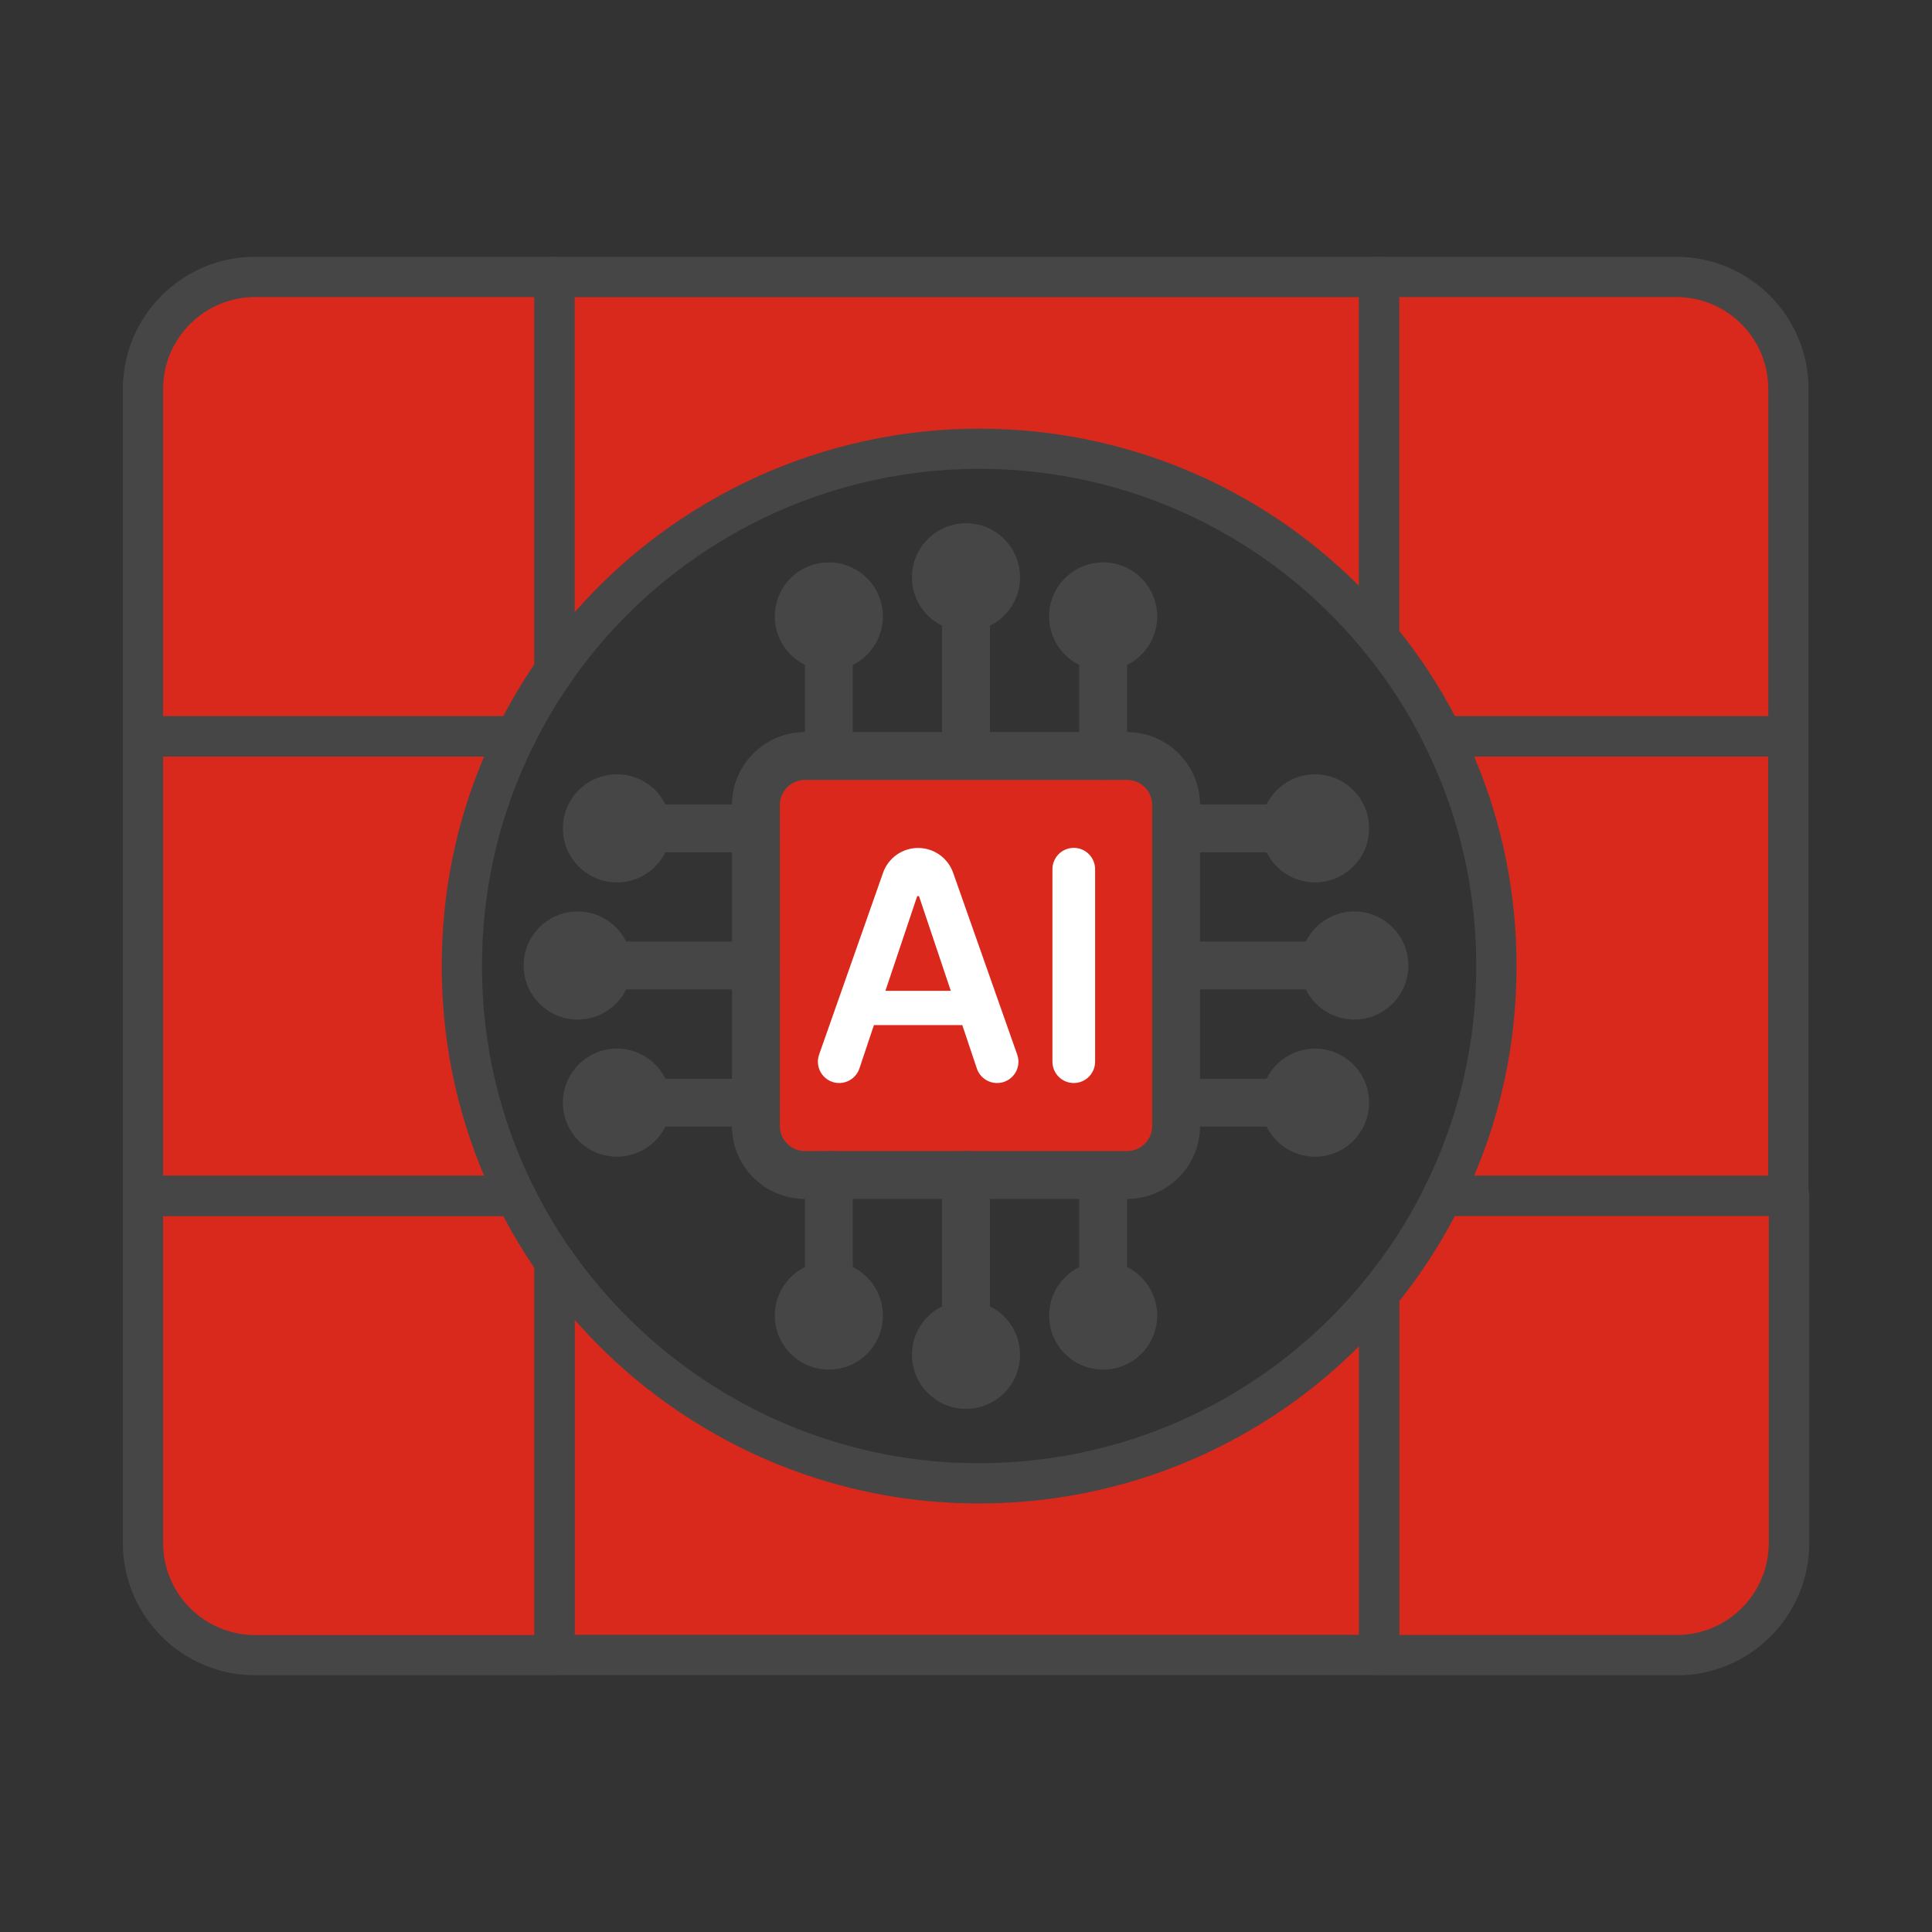 <?xml version="1.0" encoding="UTF-8"?><svg id="Security_Networking" xmlns="http://www.w3.org/2000/svg" viewBox="0 0 192 192"><rect x="0" y="0" width="192" height="192" fill="#333333" stroke="none"/><defs><style>.cls-1{fill:#d8291c;}.cls-2{fill:#464646;}.cls-3{fill:#464646;}.cls-4{fill:#fff;}.cls-5{fill:none;}.cls-5,.cls-6{stroke:#464646;stroke-linecap:round;stroke-linejoin:round;stroke-width:4.76px;}.cls-6{fill:#da291c;}</style></defs><path class="cls-1" d="M55.11,125.38v39.1h-29.76c-6.15,0-11.14-4.98-11.14-11.14v-34.51h37.03c1.12,2.28,2.42,4.47,3.87,6.54Z"/><path class="cls-3" d="M55.11,166.48h-29.76c-7.25,0-13.14-5.89-13.14-13.14v-34.51c0-1.1.9-2,2-2h37.03c.76,0,1.46.43,1.79,1.12,1.07,2.17,2.32,4.28,3.71,6.27.24.34.36.74.36,1.15v39.1c0,1.1-.9,2-2,2ZM16.21,120.84v32.51c0,5.04,4.1,9.14,9.14,9.14h27.76v-36.48c-1.13-1.66-2.17-3.39-3.1-5.16H16.21Z"/><path class="cls-1" d="M177.79,118.84v34.51c0,6.15-4.98,11.14-11.14,11.14h-29.61v-35.85c2.47-3,4.6-6.28,6.33-9.79h34.42Z"/><path class="cls-3" d="M166.66,166.48h-29.61c-1.1,0-2-.9-2-2v-35.85c0-.46.16-.91.46-1.27,2.39-2.9,4.43-6.06,6.08-9.4.34-.68,1.03-1.12,1.79-1.12h34.42c1.1,0,2,.9,2,2v34.51c0,7.24-5.89,13.14-13.13,13.14ZM139.04,162.48h27.61c5.04,0,9.13-4.1,9.13-9.14v-32.51h-31.19c-1.57,2.99-3.43,5.84-5.55,8.5v33.14Z"/><path class="cls-1" d="M137.05,128.62v35.85H55.12v-39.09c.95,1.36,1.97,2.67,3.04,3.93,7.57,8.9,18.12,15.17,30.09,17.31,2.93.53,5.98.8,9.07.8,2.45,0,4.87-.17,7.24-.52,12.41-1.75,23.39-7.91,31.29-16.87.41-.45.81-.92,1.2-1.4Z"/><path class="cls-3" d="M137.05,166.47H55.12c-1.1,0-2-.9-2-2v-39.09c0-.87.57-1.64,1.4-1.91.83-.26,1.74.04,2.24.76.91,1.3,1.9,2.58,2.93,3.78,7.42,8.72,17.69,14.63,28.92,16.64,5.02.91,10.54,1.01,15.67.27,11.62-1.64,22.3-7.4,30.08-16.21.39-.44.78-.88,1.15-1.34.53-.66,1.42-.91,2.22-.63.8.28,1.33,1.04,1.33,1.89v35.85c0,1.1-.9,2-2,2ZM57.12,162.47h77.93v-28.67c-8.15,8.15-18.76,13.47-30.21,15.08-5.54.8-11.51.69-16.94-.29-11.89-2.12-22.8-8.3-30.78-17.42v31.31Z"/><path class="cls-1" d="M55.11,27.52v39.11c-1.45,2.07-2.75,4.26-3.87,6.54H14.21v-34.52c0-6.15,4.99-11.13,11.14-11.13h29.76Z"/><path class="cls-3" d="M51.24,75.17H14.21c-1.1,0-2-.9-2-2v-34.52c0-7.24,5.9-13.13,13.14-13.13h29.76c1.1,0,2,.9,2,2v39.11c0,.41-.13.81-.36,1.15-1.4,1.99-2.65,4.1-3.71,6.27-.34.68-1.03,1.12-1.79,1.12ZM16.21,71.17h33.8c.93-1.77,1.97-3.5,3.1-5.16V29.52h-27.76c-5.04,0-9.14,4.1-9.14,9.13v32.52Z"/><path class="cls-1" d="M177.72,38.66v34.52h-34.35c-1.73-3.51-3.86-6.79-6.33-9.79V27.52h29.55c6.15,0,11.14,4.98,11.14,11.13Z"/><path class="cls-3" d="M177.72,75.17h-34.35c-.76,0-1.46-.43-1.79-1.12-1.65-3.34-3.69-6.5-6.08-9.4-.29-.36-.46-.81-.46-1.27V27.52c0-1.1.9-2,2-2h29.55c7.24,0,13.14,5.89,13.14,13.13v34.52c0,1.1-.9,2-2,2ZM144.6,71.17h31.13v-32.52c0-5.04-4.1-9.13-9.14-9.13h-27.55v33.15c2.12,2.65,3.99,5.51,5.55,8.5Z"/><path class="cls-1" d="M137.04,27.52v35.86c-9.42-11.47-23.72-18.79-39.73-18.79-17.47,0-32.91,8.72-42.2,22.04V27.52h81.93Z"/><path class="cls-3" d="M55.11,68.63c-.2,0-.4-.03-.6-.09-.83-.26-1.4-1.03-1.4-1.91V27.52c0-1.1.9-2,2-2h81.93c1.1,0,2,.9,2,2v35.86c0,.84-.53,1.6-1.33,1.88-.8.29-1.68.04-2.22-.61-9.42-11.48-23.34-18.06-38.19-18.06-16.15,0-31.31,7.92-40.56,21.18-.38.55-1,.86-1.64.86ZM57.11,29.52v31.32c10.09-11.51,24.72-18.24,40.2-18.24,14.27,0,27.76,5.63,37.73,15.61v-28.68H57.11Z"/><path class="cls-1" d="M51.23,73.18c-3.42,6.88-5.33,14.62-5.33,22.82s1.92,15.94,5.33,22.82H14.21v-45.64h37.02Z"/><path class="cls-3" d="M51.23,120.83H14.21c-1.1,0-2-.9-2-2v-45.64c0-1.1.9-2,2-2h37.02c.69,0,1.33.36,1.7.95s.4,1.32.09,1.94c-3.4,6.85-5.12,14.22-5.12,21.93s1.72,15.09,5.12,21.93c.31.62.27,1.35-.09,1.94-.36.59-1.01.95-1.7.95ZM16.21,116.83h31.9c-2.79-6.58-4.21-13.56-4.21-20.82s1.41-14.25,4.21-20.82h-31.9v41.64Z"/><path class="cls-1" d="M177.72,73.18v45.64h-34.34c3.41-6.88,5.33-14.62,5.33-22.82s-1.92-15.94-5.33-22.82h34.34Z"/><path class="cls-3" d="M177.72,120.83h-34.34c-.69,0-1.33-.36-1.7-.95-.36-.59-.4-1.32-.09-1.94,3.4-6.85,5.12-14.22,5.12-21.93s-1.72-15.09-5.12-21.93c-.31-.62-.27-1.35.09-1.94s1.01-.95,1.7-.95h34.34c1.1,0,2,.9,2,2v45.64c0,1.1-.9,2-2,2ZM146.5,116.83h29.22v-41.64h-29.22c2.79,6.57,4.21,13.56,4.21,20.82s-1.41,14.25-4.21,20.82Z"/><path class="cls-6" d="M116.88,111.9c0,2.69-2.18,4.87-4.87,4.87h-32.02c-2.69,0-4.87-2.18-4.87-4.87v-31.9c0-2.69,2.18-4.87,4.87-4.87h32.02c2.69,0,4.87,2.18,4.87,4.87v31.9Z"/><line class="cls-5" x1="116.88" y1="109.58" x2="130.96" y2="109.58"/><circle class="cls-2" cx="130.69" cy="109.58" r="5.37"/><line class="cls-5" x1="116.88" y1="95.95" x2="134.85" y2="95.95"/><circle class="cls-2" cx="134.59" cy="95.95" r="5.37"/><line class="cls-5" x1="116.88" y1="82.32" x2="130.96" y2="82.32"/><circle class="cls-2" cx="130.69" cy="82.32" r="5.37"/><line class="cls-5" x1="109.63" y1="75.13" x2="109.63" y2="60.99"/><path class="cls-2" d="M115,61.26c0-2.96-2.4-5.37-5.37-5.37s-5.37,2.4-5.37,5.37,2.4,5.37,5.37,5.37,5.37-2.4,5.37-5.37Z"/><line class="cls-5" x1="96" y1="75.13" x2="96" y2="57.1"/><circle class="cls-2" cx="96" cy="57.37" r="5.37"/><line class="cls-5" x1="82.37" y1="75.13" x2="82.37" y2="60.99"/><path class="cls-2" d="M87.74,61.26c0-2.96-2.4-5.37-5.37-5.37s-5.37,2.4-5.37,5.37,2.4,5.37,5.37,5.37,5.37-2.4,5.37-5.37Z"/><line class="cls-5" x1="82.37" y1="116.77" x2="82.37" y2="131.01"/><path class="cls-2" d="M77,130.74c0,2.96,2.4,5.37,5.37,5.37s5.37-2.4,5.37-5.37-2.4-5.37-5.37-5.37-5.37,2.4-5.37,5.37Z"/><line class="cls-5" x1="96" y1="116.77" x2="96" y2="134.9"/><circle class="cls-2" cx="96" cy="134.64" r="5.37"/><line class="cls-5" x1="109.63" y1="116.84" x2="109.63" y2="131.01"/><circle class="cls-2" cx="109.63" cy="130.74" r="5.37"/><line class="cls-5" x1="75.12" y1="109.58" x2="61.04" y2="109.58"/><circle class="cls-2" cx="61.31" cy="109.58" r="5.37"/><line class="cls-5" x1="75.12" y1="95.95" x2="57.15" y2="95.95"/><circle class="cls-2" cx="57.41" cy="95.95" r="5.37"/><line class="cls-5" x1="75.12" y1="82.32" x2="61.04" y2="82.32"/><circle class="cls-2" cx="61.31" cy="82.32" r="5.37"/><path class="cls-4" d="M81.4,104.81l6.36-18.08c.52-1.48,1.92-2.46,3.48-2.46h0c1.57,0,2.96.99,3.48,2.46l6.37,18.08c.49,1.38-.54,2.82-2,2.82h0c-.91,0-1.72-.58-2.01-1.44l-1.45-4.32h-8.78l-1.44,4.31c-.29.86-1.1,1.45-2.01,1.45h0c-1.46,0-2.48-1.44-2-2.82ZM94.49,98.47l-3.16-9.41h-.18l-3.16,9.41h6.5Z"/><path class="cls-4" d="M106.71,107.63h0c-1.17,0-2.12-.95-2.12-2.12v-19.13c0-1.17.95-2.12,2.12-2.12h0c1.17,0,2.12.95,2.12,2.12v19.13c0,1.17-.95,2.12-2.12,2.12Z"/></svg>